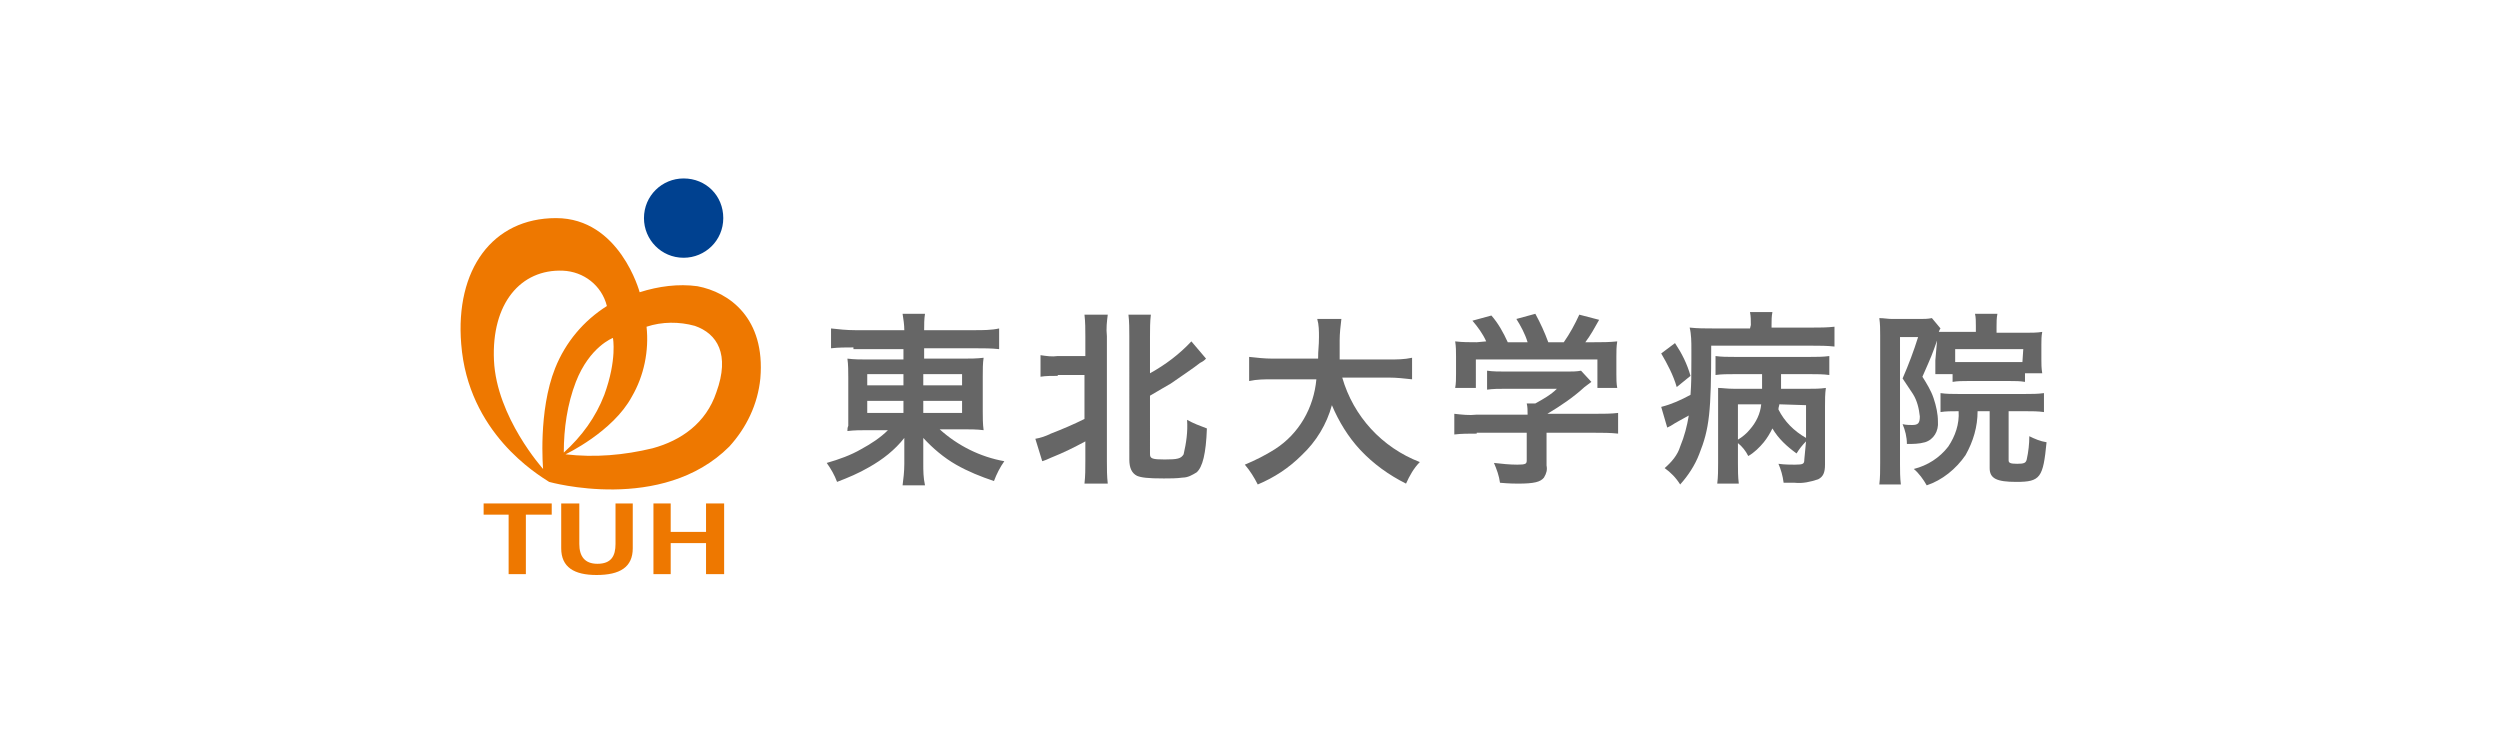 <?xml version="1.0" encoding="utf-8"?>
<!-- Generator: Adobe Illustrator 22.0.1, SVG Export Plug-In . SVG Version: 6.00 Build 0)  -->
<svg version="1.1" xmlns="http://www.w3.org/2000/svg" xmlns:xlink="http://www.w3.org/1999/xlink" x="0" y="0" viewBox="0 0 290 86" style="enable-background:new 0 0 290 86;" xml:space="preserve">
<style type="text/css">
	.st0{fill:#21538E;}
	.st1{fill:#FFFFFF;}
	.st2{fill:#666666;stroke:#666666;stroke-width:0.227;stroke-miterlimit:10;}
	.st3{fill:#4F7A32;}
	.st4{fill:#666666;stroke:#666666;stroke-width:0.186;stroke-miterlimit:10;}
	.st5{fill:#666666;stroke:#666666;stroke-width:0.17;stroke-miterlimit:10;}
	.st6{fill:#666666;stroke:#666666;stroke-width:0.193;stroke-miterlimit:10;}
	.st7{fill:#666666;stroke:#666666;stroke-width:0.187;stroke-miterlimit:10;}
	.st8{fill:#009EDB;}
	.st9{fill:#595757;}
	.st10{fill:none;stroke:#595757;stroke-miterlimit:10;}
	.st11{fill-rule:evenodd;clip-rule:evenodd;fill:#E69B35;}
	.st12{fill-rule:evenodd;clip-rule:evenodd;fill:#024079;}
	.st13{fill:#EE7800;}
	.st14{fill:#004190;}
	.st15{fill:#666666;}
	.st16{fill-rule:evenodd;clip-rule:evenodd;fill:#EE7800;}
</style>
<polygon class="st13" points="59,59.7 56.1,59.7 56.1,58.4 64,58.4 64,59.7 61,59.7 61,66.6 59,66.6 "/>
<path class="st13" d="M65.2,58.4h2v4.7c0,1.4,0.6,2.3,2.1,2.3c1.6,0,2.1-0.9,2.1-2.3v-4.7h2v5.2c0,2.2-1.5,3.1-4.2,3.1
	c-2.6,0-4.1-0.9-4.1-3.1V58.4z"/>
<polygon class="st13" points="75.8,58.4 77.8,58.4 77.8,61.7 81.9,61.7 81.9,58.4 84,58.4 84,66.6 81.9,66.6 81.9,63 77.8,63 
	77.8,66.6 75.8,66.6 "/>
<path class="st14" d="M83.9,25.3c0,2.6-2.1,4.6-4.6,4.6c-2.6,0-4.6-2.1-4.6-4.6c0-2.6,2.1-4.6,4.6-4.6c0,0,0,0,0,0
	C81.9,20.7,83.9,22.7,83.9,25.3"/>
<path class="st13" d="M80.9,33.2c-2.2-0.3-4.5,0-6.7,0.7c0,0-2.3-8.6-9.7-8.6c-7.4,0-11.7,6-11,14.6c0.8,10.3,8.8,15.1,10.2,16
	c0,0,13.1,3.7,20.9-4.1c2-2.2,3.3-4.9,3.6-7.9C88.8,36.9,84.6,33.9,80.9,33.2 M63,54.4c0,0-5.4-6-5.7-12.6c-0.3-6.6,3.1-10.6,8-10.4
	c2.4,0.1,4.5,1.7,5.1,4.1c-2.7,1.7-4.8,4.2-6,7.2C62.4,47.7,63,54.4,63,54.4 M66.8,44.3c1.6-4.1,4.3-5.1,4.3-5.1s0.5,2.5-1,6.6
	c-1,2.6-2.6,4.8-4.7,6.7C65.4,49.7,65.8,46.9,66.8,44.3 M83.1,45.5c-1.2,3.6-4.1,5.6-7.4,6.5c-3.3,0.8-6.7,1.1-10.1,0.7
	c0,0,5.5-2.6,7.7-6.7c1.4-2.4,2-5.3,1.7-8.1c1.8-0.6,3.8-0.6,5.6-0.1C83.2,38.7,84.7,41.1,83.1,45.5"/>
<g>
	<path class="st15" d="M99,40.3c-0.9,0-1.7,0-2.6,0.1v-2.3c0.9,0.1,1.8,0.2,2.8,0.2h5.7c0-0.6-0.1-1.3-0.2-1.9h2.6
		c-0.1,0.6-0.1,1.3-0.1,1.9h5.9c0.9,0,1.9,0,2.8-0.2v2.4c-0.9-0.1-1.8-0.1-2.7-0.1h-6v1.2h4.5c0.8,0,1.6,0,2.4-0.1
		c-0.1,0.6-0.1,1.4-0.1,2.2v4c0,0.7,0,1.5,0.1,2.2c-0.8-0.1-1.6-0.1-2.4-0.1H109c2.1,1.9,4.7,3.2,7.5,3.7c-0.5,0.7-0.9,1.5-1.2,2.3
		c-1.5-0.5-3-1.1-4.4-1.9c-1.4-0.8-2.7-1.9-3.8-3.1c0,0.7,0,1.1,0,1.5v1.5c0,0.8,0,1.6,0.2,2.5h-2.6c0.1-0.8,0.2-1.6,0.2-2.5v-1.5
		c0-0.3,0-1.1,0-1.5c-1.1,1.4-2.5,2.5-4.1,3.4c-1.2,0.7-2.4,1.2-3.7,1.7c-0.3-0.8-0.7-1.5-1.2-2.2c1.4-0.4,2.8-0.9,4-1.6
		c1.1-0.6,2.2-1.3,3.1-2.2h-2.3c-0.8,0-1.6,0-2.4,0.1c0-0.2,0-0.4,0.1-0.6c0-0.1,0-0.1,0-1.6v-4c0-0.7,0-1.5-0.1-2.2
		c0.8,0.1,1.6,0.1,2.3,0.1h4.2v-1.2H99z M100.6,44.7h4.2v-1.3h-4.2V44.7z M100.6,47.9h4.2v-1.4h-4.2V47.9z M107.1,44.7h4.5v-1.3
		h-4.5L107.1,44.7z M107.1,47.9h4.5v-1.4h-4.5L107.1,47.9z"/>
	<path class="st15" d="M122.7,43.6c-0.7,0-1.4,0-2,0.1v-2.5c0.7,0.1,1.3,0.2,2,0.1h3.2V39c0-0.8,0-1.6-0.1-2.5h2.7
		c-0.1,0.8-0.2,1.6-0.1,2.5v14.5c0,0.9,0,1.7,0.1,2.6h-2.7c0.1-0.9,0.1-1.7,0.1-2.6v-2.3c-1.3,0.7-2.5,1.3-4,1.9
		c-0.4,0.2-0.7,0.3-1,0.4l-0.8-2.6c0.6-0.1,1.2-0.3,1.8-0.6c1.3-0.5,2.7-1.1,3.9-1.7v-5.1H122.7z M133.4,52.7c0,0.5,0.3,0.6,1.7,0.6
		c1.5,0,1.9-0.1,2.2-0.6c0.3-1.3,0.5-2.6,0.4-4c0.7,0.4,1.5,0.7,2.3,1c-0.1,2.9-0.5,4.5-1.2,5.1c-0.5,0.3-1,0.6-1.6,0.6
		c-0.7,0.1-1.5,0.1-2.2,0.1c-1.9,0-2.6-0.1-3.1-0.3c-0.6-0.3-0.9-0.9-0.9-1.9V39c0-0.8,0-1.7-0.1-2.5h2.6c-0.1,0.8-0.1,1.7-0.1,2.5
		v4.3c1.8-1,3.4-2.2,4.8-3.7l1.7,2c-0.2,0.2-0.3,0.3-0.7,0.5c-0.6,0.5-2.4,1.7-3.4,2.4c-1,0.6-0.9,0.5-2.4,1.4L133.4,52.7z"/>
	<path class="st15" d="M155.7,43.8c1.3,4.5,4.6,8.1,9,9.8c-0.7,0.7-1.2,1.6-1.6,2.5c-2-1-3.8-2.3-5.3-3.9c-1.4-1.5-2.5-3.3-3.3-5.2
		c-0.6,2.2-1.8,4.2-3.5,5.8c-1.5,1.5-3.2,2.6-5.1,3.4c-0.4-0.8-0.9-1.6-1.5-2.3c1.2-0.5,2.4-1.1,3.5-1.8c2.8-1.8,4.5-4.8,4.8-8.1
		h-5.1c-0.9,0-1.8,0-2.7,0.2v-2.8c0.9,0.1,1.8,0.2,2.7,0.2h5.3c0-1.1,0.1-1.4,0.1-2.5c0-0.7,0-1.4-0.2-2.1h2.8
		c-0.1,0.8-0.2,1.7-0.2,2.5c0,0.9,0,1.4,0,2.2h5.7c0.9,0,1.8,0,2.7-0.2V44c-0.9-0.1-1.8-0.2-2.7-0.2L155.7,43.8z"/>
	<path class="st15" d="M171.3,50.3c-0.9,0-1.8,0-2.6,0.1V48c0.9,0.1,1.7,0.2,2.6,0.1h5.9V48c0-0.4,0-0.8-0.1-1.2h1
		c0.9-0.5,1.8-1,2.5-1.7h-6c-0.7,0-1.4,0-2.1,0.1V43c0.7,0.1,1.4,0.1,2.2,0.1h7.1c0.5,0,1.1,0,1.6-0.1l1.2,1.3l-0.8,0.6
		c-1.3,1.2-2.8,2.2-4.3,3.1l0,0h5.6c0.9,0,1.8,0,2.6-0.1v2.4c-0.9-0.1-1.8-0.1-2.7-0.1h-5.6V54c0.1,0.5,0,0.9-0.3,1.4
		c-0.4,0.5-1.1,0.7-3,0.7c-0.3,0-1,0-2.1-0.1c-0.1-0.8-0.4-1.6-0.7-2.3c0.9,0.1,1.8,0.2,2.7,0.2c1,0,1.1-0.1,1.1-0.5v-3.2H171.3z
		 M172.4,39.6c-0.4-0.9-1-1.7-1.6-2.4l2.2-0.6c0.8,0.9,1.4,2,1.9,3.1h2.3c-0.3-1-0.8-1.9-1.3-2.7l2.2-0.6c0.6,1.1,1.1,2.2,1.5,3.3
		h1.8c0.7-1,1.3-2.1,1.8-3.2l2.3,0.6c-0.5,0.9-1,1.8-1.6,2.6h1c0.9,0,1.8,0,2.7-0.1c-0.1,0.6-0.1,1.2-0.1,1.8v2c0,0.5,0,1.1,0.1,1.6
		h-2.3v-3.3h-14.1V45h-2.4c0.1-0.5,0.1-1.1,0.1-1.7v-1.9c0-0.6,0-1.2-0.1-1.8c0.8,0.1,1.7,0.1,2.5,0.1L172.4,39.6z"/>
	<path class="st15" d="M194.3,39.8c0.8,1.2,1.4,2.4,1.8,3.8l-1.6,1.3c-0.4-1.4-1.1-2.7-1.8-3.9L194.3,39.8z M203.1,37.7
		c0-0.5,0-1-0.1-1.5h2.6c-0.1,0.5-0.1,1-0.1,1.5V38h4.7c0.9,0,1.7,0,2.6-0.1v2.3c-0.9-0.1-1.7-0.1-2.6-0.1h-11.7
		c0,7.7-0.2,9.6-1.4,12.6c-0.5,1.3-1.3,2.5-2.2,3.5c-0.5-0.8-1.1-1.4-1.8-1.9c0.8-0.7,1.5-1.5,1.8-2.5c0.5-1.2,0.8-2.4,1-3.6
		c-0.7,0.4-1.5,0.8-2.1,1.2l-0.4,0.2l-0.7-2.4c1.2-0.3,2.3-0.8,3.4-1.4c0.1-1.4,0.1-2.2,0.1-4v-1.3c0-0.8,0-1.7-0.2-2.5
		c0.9,0.1,1.8,0.1,2.7,0.1h4.3L203.1,37.7z M209.5,51.2c-0.4,0.4-0.8,0.9-1.1,1.4c-1.1-0.8-2.1-1.7-2.8-2.9c-0.3,0.6-0.6,1.1-1,1.6
		c-0.5,0.6-1.1,1.2-1.8,1.6c-0.3-0.6-0.7-1.1-1.2-1.5v2.3c0,0.8,0,1.6,0.1,2.4h-2.5c0.1-0.8,0.1-1.6,0.1-2.4v-7.2c0-0.7,0-1,0-1.5
		c0.5,0,1,0.1,1.9,0.1h3.2c0-0.5,0-0.5,0-1.2v-0.5h-3.2c-0.8,0-1.5,0-2.2,0.1v-2.2c0.7,0.1,1.4,0.1,2.2,0.1h8.8c0.7,0,1.5,0,2.2-0.1
		v2.2c-0.7-0.1-1.5-0.1-2.2-0.1h-3.4v0.9c0,0.2,0,0.3,0,0.8h3.1c0.7,0,1.4,0,2.1-0.1c-0.1,0.7-0.1,1.4-0.1,2.1v6.8
		c0,0.9-0.2,1.4-0.8,1.7c-0.9,0.3-1.8,0.5-2.7,0.4h-1.3c-0.1-0.8-0.3-1.5-0.6-2.2c0.7,0.1,1.5,0.1,1.9,0.1c1,0,1.1-0.1,1.1-0.6
		L209.5,51.2z M201.6,51c0.5-0.3,1-0.7,1.4-1.2c0.7-0.8,1.2-1.8,1.3-2.9h-2.7V51z M206.4,46.9c0,0.2-0.1,0.3-0.1,0.6
		c0.7,1.4,1.8,2.5,3.2,3.3V47L206.4,46.9z"/>
	<path class="st15" d="M224.7,39.5c-0.6,1.7-0.6,1.7-1.7,4.2c0.5,0.8,1,1.6,1.3,2.5c0.3,0.9,0.5,1.8,0.5,2.7
		c0.1,1.1-0.5,2.1-1.5,2.4c-0.7,0.2-1.4,0.2-2.1,0.2c0-0.8-0.2-1.6-0.5-2.3c0.4,0.1,0.8,0.1,1.1,0.1c0.7,0,0.9-0.2,0.9-1
		c-0.1-0.9-0.3-1.8-0.8-2.6c-0.4-0.6-0.8-1.2-1.2-1.8c0.7-1.6,1.3-3.2,1.8-4.8h-2.1v14.7c0,0.8,0,1.6,0.1,2.4H218
		c0.1-0.8,0.1-1.6,0.1-2.5V38.9c0-0.7,0-1.3-0.1-2c0.5,0,1,0.1,1.5,0.1h3.2c0.5,0,0.9,0,1.4-0.1l1,1.2c-0.1,0.1-0.1,0.2-0.2,0.4
		c0.4,0,0.8,0,1.6,0h2.7v-0.7c0-0.5,0-1-0.1-1.4h2.6c-0.1,0.5-0.1,1-0.1,1.5v0.7h3.4c0.6,0,1.3,0,1.9-0.1c-0.1,0.5-0.1,1-0.1,1.5
		v1.7c0,0.5,0,1,0.1,1.6h-2v1c-0.6-0.1-1.1-0.1-1.7-0.1h-5c-0.6,0-1.1,0-1.7,0.1v-0.9h-2c0-0.1,0-0.1,0-0.4c0-0.3,0-0.8,0-1.2
		L224.7,39.5L224.7,39.5z M227.1,47.7c-0.7,0-1.4,0-2,0.1v-2.2c0.7,0.1,1.3,0.1,2,0.1h7.9c0.7,0,1.4,0,2.1-0.1v2.2
		c-0.7-0.1-1.4-0.1-2.1-0.1H233v5.7c0,0.3,0.2,0.4,1,0.4c0.8,0,1-0.1,1.1-0.5c0.2-0.9,0.3-1.8,0.3-2.7c0.6,0.3,1.3,0.6,2,0.7
		c-0.4,4.1-0.7,4.6-3.5,4.6c-2.3,0-3.1-0.4-3.1-1.6v-6.6h-1.4c0,1.8-0.5,3.5-1.4,5.1c-1.1,1.6-2.7,2.9-4.5,3.5
		c-0.4-0.7-0.9-1.4-1.5-1.9c1.6-0.4,3-1.3,4-2.6c0.8-1.2,1.3-2.6,1.2-4.1L227.1,47.7z M234.7,40.5h-7.9v1.5c0.3,0,0.7,0,1.4,0h5
		c0.5,0,0.9,0,1.4,0L234.7,40.5z"/>
</g>
</svg>
